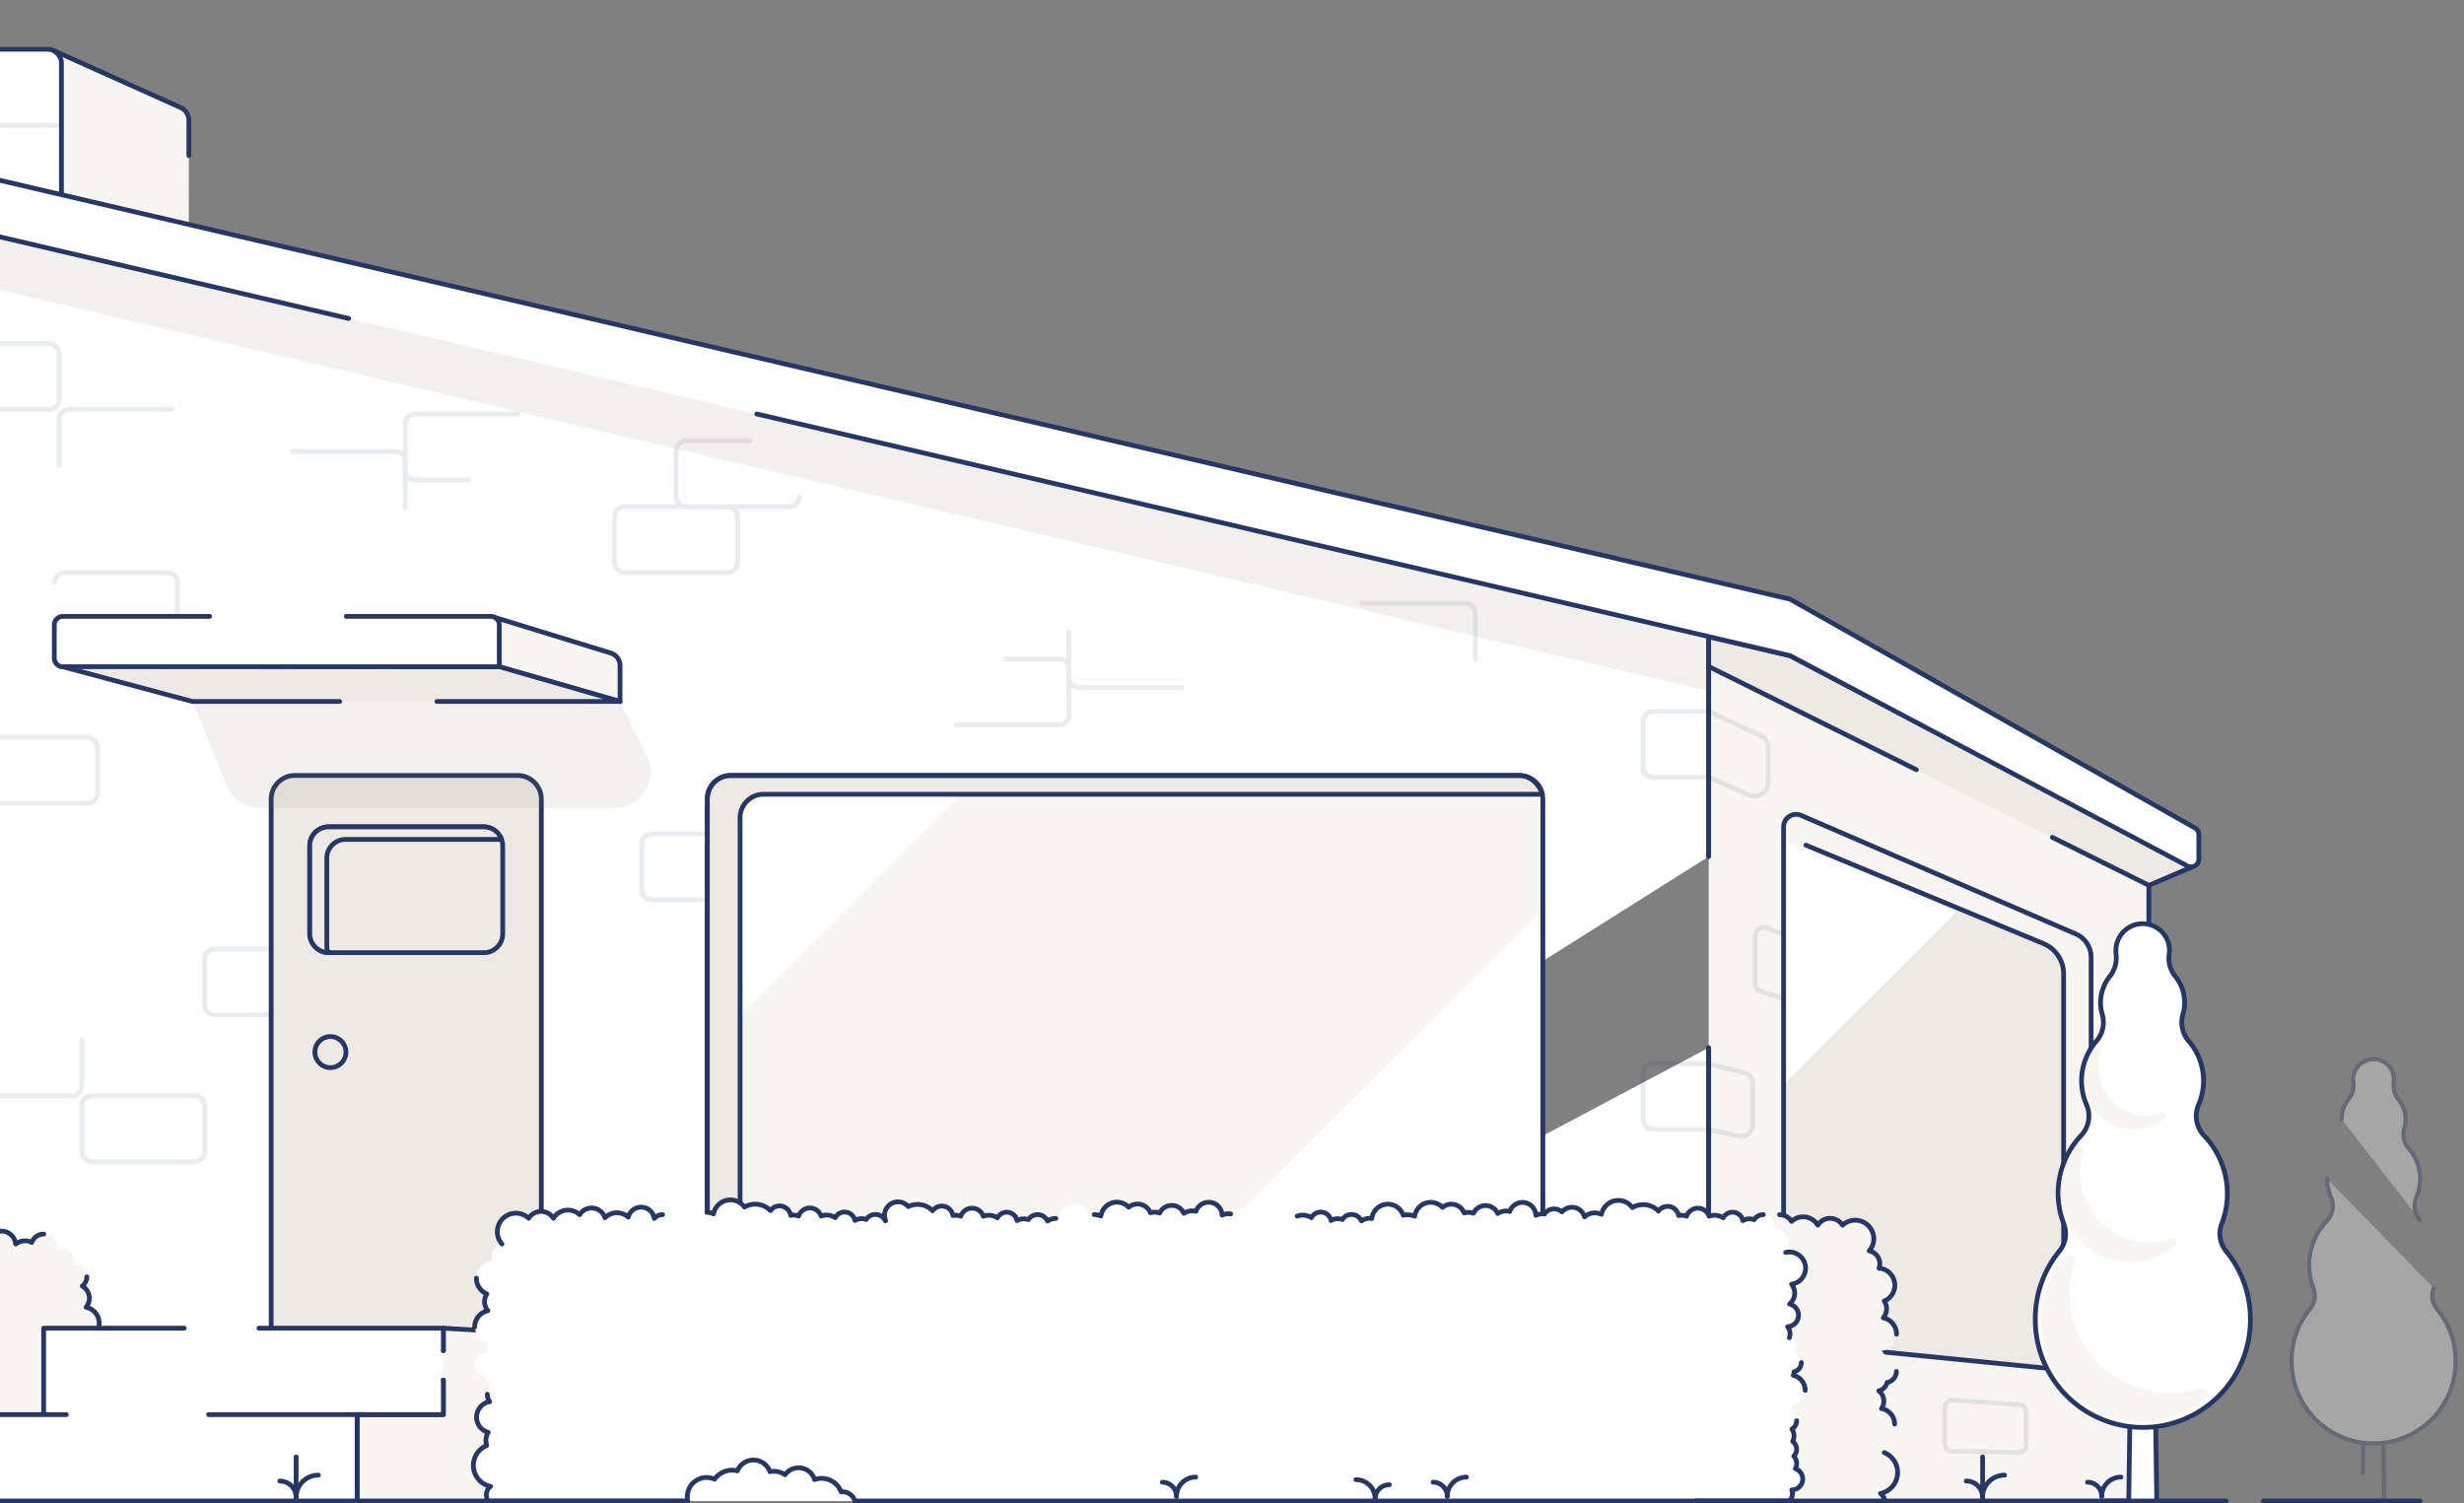 <svg xmlns="http://www.w3.org/2000/svg" viewBox="0 0 590 360"><rect x="0" y="0" width="590" height="360" fill="#808080" stroke="none"/><defs><style>.cls-1,.cls-6{fill:#f7f5f1;}.cls-1,.cls-11,.cls-12,.cls-2,.cls-4,.cls-7{stroke:#263765;stroke-linecap:round;stroke-linejoin:round;}.cls-1,.cls-2,.cls-4,.cls-7{stroke-width:1.14px;}.cls-12,.cls-2,.cls-5{fill:#fff;}.cls-3,.cls-7{fill:#edeae6;}.cls-11,.cls-4{fill:none;}.cls-8,.cls-9{opacity:0.1;}.cls-9{fill:#726754;}.cls-10{opacity:0.3;}</style></defs><g id="Capa_1" data-name="Capa 1"><path class="cls-1" d="M45.2,56.77,12.61,50.31,13,12.18,43.22,25.74a3.35,3.35,0,0,1,2,3.05v8.47"/><rect class="cls-2" x="-18.4" y="11.8" width="33.11" height="37.43" rx="3.2"/><polyline class="cls-2" points="409.14 205.11 409.14 149.24 -18.4 43.39 -18.4 359.41 164.22 359.41"/><polyline class="cls-2" points="204.79 359.41 409.14 359.41 409.14 250.88"/><polyline class="cls-1" points="409.14 250.88 409.14 359.41 514.54 359.41 514.54 202.5 409.14 145.38 409.14 205.11"/><path class="cls-3" d="M494.13,230.27v93.9a3.5,3.5,0,0,1-3.84,3.48l-60.06-6a3.49,3.49,0,0,1-3.15-3.47v-113c0-2.5,7.11-2.28,9.41-1.32L492,227.05A3.49,3.49,0,0,1,494.13,230.27Z"/><path class="cls-4" d="M432.42,202.38l56.84,23.55a7.87,7.87,0,0,1,4.87,7.28v88"/><path class="cls-5" d="M430.43,202.24a2.42,2.42,0,0,0-3.35,2.23v55.27l41.54-41.54Z"/><path class="cls-4" d="M500.71,229.22v96.21a2.94,2.94,0,0,1-3.24,2.93l-64.93-6.44a6.05,6.05,0,0,1-5.46-6v-118a3,3,0,0,1,4.12-2.7l65.86,28.43A6.06,6.06,0,0,1,500.71,229.22Z"/><polyline class="cls-2" points="509.72 359.38 510.59 298.82 515.56 298.82 516.43 359.34"/><path class="cls-2" d="M533,299.55a6.63,6.63,0,0,1-1-6.55,19.85,19.85,0,0,0,1.33-7.17,20.1,20.1,0,0,0-5.66-14,6.84,6.84,0,0,1-1.18-7.41A14.46,14.46,0,0,0,524,249.2a6.92,6.92,0,0,1-1.26-6.48,10,10,0,0,0-2-9.1,6.82,6.82,0,0,1-1.32-5.26,6.29,6.29,0,0,0-.11-2.19,6.41,6.41,0,0,0-12.66,1.42,5.53,5.53,0,0,0,0,.71,7,7,0,0,1-1.32,5.32,10.07,10.07,0,0,0-2,9.1,6.89,6.89,0,0,1-1.26,6.48,14.46,14.46,0,0,0-2.5,15.22,6.82,6.82,0,0,1-1.18,7.41A20.16,20.16,0,0,0,494.16,293a6.61,6.61,0,0,1-1,6.53,25.57,25.57,0,0,0-5.81,16.77,25.75,25.75,0,0,0,51.5-.5A25.59,25.59,0,0,0,533,299.55Z"/><path class="cls-6" d="M512.94,297.38a16.73,16.73,0,0,1-14-21.87.92.92,0,0,0-1.58-.86,16.73,16.73,0,0,0,23.57,23.58.92.92,0,0,0-.86-1.59A16.7,16.7,0,0,1,512.94,297.38Z"/><path class="cls-6" d="M512.9,267.09A11.75,11.75,0,0,1,503,251.73a.65.65,0,0,0-1.12-.61,11.76,11.76,0,0,0,16.57,16.57.65.65,0,0,0-.61-1.12A11.75,11.75,0,0,1,512.9,267.09Z"/><path class="cls-6" d="M516.74,333.43a23.86,23.86,0,0,1-20-31.2,1.31,1.31,0,0,0-2.27-1.23,23.87,23.87,0,0,0,33.65,33.64,1.31,1.31,0,0,0-1.23-2.26A23.79,23.79,0,0,1,516.74,333.43Z"/><line class="cls-4" x1="503.86" y1="359.41" x2="533.08" y2="359.41"/><polyline class="cls-7" points="458.88 184.32 409.14 159.59 409.14 152.46 428.64 157.02 525.12 207.5 514.54 212 491.42 200.5"/><path class="cls-7" d="M64.93,185.69h64.69a0,0,0,0,1,0,0V313.93A5.67,5.67,0,0,1,124,319.6H70.6a5.67,5.67,0,0,1-5.67-5.67V185.69a0,0,0,0,1,0,0Z" transform="translate(194.55 505.29) rotate(-180)"/><circle class="cls-7" cx="79.12" cy="251.93" r="3.72"/><rect class="cls-7" x="74.17" y="197.97" width="46.21" height="30.14" rx="4.51" transform="translate(194.55 426.09) rotate(-180)"/><path class="cls-7" d="M78.25,226.6V205.49A4.51,4.51,0,0,1,82.77,201h37.34a4.51,4.51,0,0,0-4.24-3H78.68a4.51,4.51,0,0,0-4.51,4.52V223.6a4.51,4.51,0,0,0,4.35,4.5A4.64,4.64,0,0,1,78.25,226.6Z"/><g class="cls-8"><rect class="cls-4" x="-6.1" y="176.54" width="29.48" height="15.81" rx="2.39"/><rect class="cls-4" x="147.15" y="121.32" width="29.48" height="15.81" rx="2.39"/><rect class="cls-4" x="-15.3" y="82.23" width="29.48" height="15.81" rx="2.39"/><path class="cls-4" d="M14.18,111.46v-11A2.39,2.39,0,0,1,16.57,98h24.7"/><rect class="cls-4" x="19.56" y="262.37" width="29.48" height="15.81" rx="2.39" transform="translate(68.6 540.55) rotate(-180)"/><path class="cls-4" d="M19.56,249v11a2.39,2.39,0,0,1-2.39,2.39H-7.53"/><path class="cls-4" d="M13,139.52a2.39,2.39,0,0,1,2.39-2.39h24.7a2.39,2.39,0,0,1,2.39,2.39v11A2.39,2.39,0,0,1,40.08,153H24.77"/><path class="cls-4" d="M191.38,118.93a2.39,2.39,0,0,1-2.39,2.39h-24.7a2.39,2.39,0,0,1-2.39-2.39v-11a2.39,2.39,0,0,1,2.39-2.39h15.3"/><path class="cls-4" d="M283,164.6h-24.7a2.4,2.4,0,0,1-2.4-2.39v-11"/><path class="cls-4" d="M240.81,157.78h12.74a2.39,2.39,0,0,1,2.39,2.39v11a2.4,2.4,0,0,1-2.39,2.4h-24.7"/><path class="cls-4" d="M70,108.12h24.7A2.39,2.39,0,0,1,97,110.51v11"/><path class="cls-4" d="M112.17,114.94H99.43A2.39,2.39,0,0,1,97,112.55v-11a2.39,2.39,0,0,1,2.39-2.39h24.7"/><path class="cls-4" d="M326.14,144.47h24.7a2.39,2.39,0,0,1,2.39,2.39v11"/><path class="cls-4" d="M64.77,227.21H51.43A2.39,2.39,0,0,0,49,229.6v11A2.39,2.39,0,0,0,51.43,243H64.77"/><path class="cls-4" d="M169.35,199.68H156a2.39,2.39,0,0,0-2.39,2.39v11a2.39,2.39,0,0,0,2.39,2.39h13.35"/><path class="cls-4" d="M409.14,186.12H395.8a2.39,2.39,0,0,1-2.39-2.39v-11a2.39,2.39,0,0,1,2.39-2.39h13.34l12.42,5.84a3.18,3.18,0,0,1,1.82,2.88v8.4a3.18,3.18,0,0,1-4.43,2.92Z"/><path class="cls-4" d="M409.14,270.47H395.8a2.39,2.39,0,0,1-2.39-2.39v-11a2.39,2.39,0,0,1,2.39-2.39h13.34l8.38,2.17a2.94,2.94,0,0,1,2.2,2.85v9.46a2.93,2.93,0,0,1-3.57,2.87Z"/><path class="cls-4" d="M427.08,223.66,423,222.22a2.09,2.09,0,0,0-2.78,2v11.18a2.09,2.09,0,0,0,1.46,2l5.4,1.68"/><path class="cls-4" d="M465.68,337.06v8.63a1.78,1.78,0,0,0,1.75,1.78l15.91.36a1.79,1.79,0,0,0,1.83-1.79v-7.89a1.78,1.78,0,0,0-1.66-1.78l-15.92-1.09A1.79,1.79,0,0,0,465.68,337.06Z"/><path class="cls-4" d="M-.88,37.26v-6A1.3,1.3,0,0,1,.42,30H13.88"/></g><rect class="cls-6" x="169.35" y="185.69" width="200.09" height="133.91" rx="5.62"/><polygon class="cls-5" points="174.15 246.13 174.15 187.94 232.34 187.94 174.15 246.13"/><path class="cls-7" d="M177.21,318.48V195.81a5.62,5.62,0,0,1,5.62-5.62H369.32a5.61,5.61,0,0,0-5.5-4.5H175a5.61,5.61,0,0,0-5.62,5.62V314A5.61,5.61,0,0,0,175,319.6h2.35A5.83,5.83,0,0,1,177.21,318.48Z"/><polygon class="cls-5" points="369.32 319.6 267.32 319.6 369.32 217.6 369.32 319.6"/><rect class="cls-4" x="169.35" y="185.69" width="200.09" height="133.91" rx="5.62"/><path class="cls-6" d="M-7,302.16l-37.71,57.25H19.12V344.22a4.57,4.57,0,0,0,1.58.3,4.44,4.44,0,0,0,.81-8.81,3.78,3.78,0,0,0,.48-1.83,3.85,3.85,0,0,0-.45-1.78,4.31,4.31,0,0,0,.49-8.53,3.58,3.58,0,0,0,.24-1.27,3.42,3.42,0,0,0-.65-2,3.89,3.89,0,0,0-1-7.28,3.36,3.36,0,0,0-.92-5.07,2.79,2.79,0,0,0-1.7-5h0c0-.11,0-.22,0-.34a3.75,3.75,0,0,0-3.76-3.75,3.27,3.27,0,0,0-.7.08,2.2,2.2,0,0,0,0-.36,3.08,3.08,0,0,0-6-1.07A3.69,3.69,0,0,0,6,297.12a3.78,3.78,0,0,0-2.26.77,3.39,3.39,0,0,0-6-1.85,4.33,4.33,0,0,0-3.89-2.45,4.32,4.32,0,0,0-4.32,4.33A4.32,4.32,0,0,0-7,302.16Z"/><path class="cls-1" d="M10.48,295.5a3.08,3.08,0,0,0-2.88,2A3.69,3.69,0,0,0,6,297.12a3.78,3.78,0,0,0-2.26.77,3.39,3.39,0,0,0-6-1.85,4.33,4.33,0,0,0-3.89-2.45,4.32,4.32,0,0,0-4.32,4.33A4.32,4.32,0,0,0-7,302.16l-37.71,57.25H19.12V344.22a4.57,4.57,0,0,0,1.58.3,4.44,4.44,0,0,0,.81-8.81,3.78,3.78,0,0,0,.48-1.83,3.85,3.85,0,0,0-.45-1.78,4.31,4.31,0,0,0,.49-8.53,3.58,3.58,0,0,0,.24-1.27,3.42,3.42,0,0,0-.65-2,3.89,3.89,0,0,0-1-7.28,3.36,3.36,0,0,0-.92-5.07,2.79,2.79,0,0,0,1.09-2.2"/><rect class="cls-6" x="106.16" y="320.25" width="37.9" height="31.36"/><polygon class="cls-5" points="10.45 318.04 10.45 338.73 -10.2 338.73 -10.2 359.41 85.51 359.41 85.51 338.73 106.16 338.73 106.16 318.04 10.45 318.04"/><polyline class="cls-1" points="144.07 345.87 144.07 359.41 85.51 359.41 85.51 338.73 106.16 338.73 106.16 330.47"/><polyline class="cls-1" points="106.16 323.41 106.16 318.04 144.07 320.25 144.07 326.83"/><polyline class="cls-2" points="106.16 330.47 106.16 338.73 85.51 338.73"/><polyline class="cls-2" points="62 318.04 106.16 318.04 106.16 323.41"/><polyline class="cls-2" points="10.45 338.73 10.45 318.04 44.1 318.04"/><polyline class="cls-2" points="-10.2 344.57 -10.2 338.73 15.87 338.73"/><polyline class="cls-2" points="49.95 338.73 85.51 338.73 85.51 359.41 -10.2 359.41 -10.2 354.53"/><path class="cls-6" d="M450.57,323.43a4,4,0,0,0,.38-7.87,3.32,3.32,0,0,0,.79-2.15,3.4,3.4,0,0,0-.56-1.87,4.09,4.09,0,0,0-1.25-7.86,3.31,3.31,0,0,0,.19-1.05,3.17,3.17,0,0,0-2.53-3.1,4.4,4.4,0,0,0,1.08-2.88,4.46,4.46,0,0,0-7.49-3.28,3.49,3.49,0,0,0-5.91,0,4.09,4.09,0,0,0-3.49-2,4,4,0,0,0-2.79,1.11,3.36,3.36,0,0,0-6.07.74,4,4,0,0,0-5.56-.15,3.18,3.18,0,0,0-6.23.31,2.7,2.7,0,0,0-4.74,1.79c0,1.49-.39,64.16-.39,64.16h45.28a2.59,2.59,0,0,0-1-1.79,5.14,5.14,0,0,0,.91-9.79,4,4,0,0,0,.19-1.16,4.16,4.16,0,0,0-.54-2,3.76,3.76,0,0,0-.35-7.34,3.11,3.11,0,0,0,.56-1.78,3.16,3.16,0,0,0-1.21-2.47,2.67,2.67,0,0,0,2-2,2.71,2.71,0,0,0,2.23-2.66"/><path class="cls-5" d="M113.35,350.89a5.14,5.14,0,0,0,4.1,5,2.6,2.6,0,0,0-1,2,2.66,2.66,0,0,0,.43,1.45H428.48a2.63,2.63,0,0,0,.72-1.8,2.42,2.42,0,0,0-.16-.85,2.61,2.61,0,0,0,.85-5.08,2.56,2.56,0,0,0-.37-3,2.32,2.32,0,0,0-.27-3.51,3.05,3.05,0,0,0,.32-1.31,2.94,2.94,0,0,0-.51-1.66,2.27,2.27,0,0,0-.29-4.08,2.25,2.25,0,0,0,.26-1,2.35,2.35,0,0,0-.07-.54,3.69,3.69,0,0,0,.46-7.25,2.31,2.31,0,0,0,.15-.79s0,0,0-.07a2.27,2.27,0,0,0,0-4.42,2.25,2.25,0,0,0,.6-1.53,2.28,2.28,0,0,0-1.75-2.21,2.7,2.7,0,0,0-.42-2.63,2.75,2.75,0,0,0,.47-5.43,3.4,3.4,0,0,0,1.23-2.62,3.45,3.45,0,0,0-.75-2.13,3.87,3.87,0,1,0-1.41-7.6,3.46,3.46,0,0,0-2.7-5.63l-.14,0a2.76,2.76,0,0,0,.14-.82,2.64,2.64,0,0,0-4.85-1.43,3.29,3.29,0,0,0-1.09-.2,3.24,3.24,0,0,0-1.6.43,2.53,2.53,0,0,0-4.71-.67,3.94,3.94,0,0,0-2.1-.61,3.87,3.87,0,0,0-1.28.23,2.85,2.85,0,0,0-5.39,0,3.35,3.35,0,0,0-1.9-.16A2.7,2.7,0,0,0,397.1,290a5.07,5.07,0,0,0-6.23-.83,4.12,4.12,0,0,0-7.4,1.62,3.81,3.81,0,0,0-1.58-.36,3.74,3.74,0,0,0-2.48.95,3.13,3.13,0,0,0-5.4-1.19,2.81,2.81,0,0,0-4.2.53,3.87,3.87,0,0,0-.49-.05,3.63,3.63,0,0,0-1.55.35,3.22,3.22,0,0,0-6.26-.93,4.33,4.33,0,0,0-.89-.11,3.86,3.86,0,0,0-2,.59,3.19,3.19,0,0,0-5.8-.06,4.11,4.11,0,0,0-1.22-.21,4.24,4.24,0,0,0-1,.14,3.31,3.31,0,0,0-5.2-1.32,3.88,3.88,0,0,0-6.66,2.11,4,4,0,0,0-1.59-.34A3.87,3.87,0,0,0,336,291a3.87,3.87,0,0,0-7.52.78,3.91,3.91,0,0,0-.48-.05,3.45,3.45,0,0,0-2,.62,2.63,2.63,0,0,0-4.6-.33,3.29,3.29,0,0,0-1.09-.2,3.24,3.24,0,0,0-1.6.43,2.53,2.53,0,0,0-4.71-.67,3.94,3.94,0,0,0-2.1-.61,3.87,3.87,0,0,0-1.28.23,2.85,2.85,0,0,0-5.39,0,3.35,3.35,0,0,0-1.9-.16,2.7,2.7,0,0,0-2.66-2.27,2.67,2.67,0,0,0-2.13,1.05,2.82,2.82,0,0,0-3.86.79,3.87,3.87,0,0,0-.49-.05,3.63,3.63,0,0,0-1.55.35,3.22,3.22,0,0,0-6.26-.93,4.25,4.25,0,0,0-.89-.11,3.86,3.86,0,0,0-2,.59,3.19,3.19,0,0,0-5.8-.06,4.11,4.11,0,0,0-1.22-.21,4.24,4.24,0,0,0-1,.14,3.31,3.31,0,0,0-5.2-1.32,3.88,3.88,0,0,0-6.66,2.11,4,4,0,0,0-1.59-.34,3.87,3.87,0,0,0-1.13.18,3.87,3.87,0,0,0-7.52.78,3.91,3.91,0,0,0-.48-.05,3.45,3.45,0,0,0-2,.62,2.62,2.62,0,0,0-4.59-.33,3.4,3.4,0,0,0-1.1-.2,3.24,3.24,0,0,0-1.6.43,2.53,2.53,0,0,0-4.71-.67,3.93,3.93,0,0,0-2.09-.61,3.88,3.88,0,0,0-1.29.23,2.85,2.85,0,0,0-5.39,0,3.2,3.2,0,0,0-1.2-.23,3.11,3.11,0,0,0-.69.07,2.7,2.7,0,0,0-4.86-1.15,5.08,5.08,0,0,0-5.84-1,3.2,3.2,0,0,0-2.44-1.13A3.24,3.24,0,0,0,211.8,291a3.07,3.07,0,0,0,.27,1.29l-.07.05a2.63,2.63,0,0,0-4.6-.33,3.29,3.29,0,0,0-1.09-.2,3.22,3.22,0,0,0-1.6.43,2.53,2.53,0,0,0-4.71-.67,3.85,3.85,0,0,0-3.39-.38,2.84,2.84,0,0,0-5.38,0,3.35,3.35,0,0,0-1.9-.16,2.7,2.7,0,0,0-4.85-1.15,5.14,5.14,0,0,0-3.67-1.54,5.07,5.07,0,0,0-2.56.71,4.12,4.12,0,0,0-7.4,1.62,3.81,3.81,0,0,0-1.58-.36,3.74,3.74,0,0,0-2.48.95,3.13,3.13,0,0,0-6.12.41,2.7,2.7,0,0,0-2-.9,2.68,2.68,0,0,0-2,.92,3.18,3.18,0,0,0-6.23-.31,4,4,0,0,0-5.57.15,3.36,3.36,0,0,0-6.07-.74,4.07,4.07,0,0,0-6.27.85,3.5,3.5,0,0,0-5.92,0,4.45,4.45,0,0,0-6.41,6.16,3.18,3.18,0,0,0-2.52,3.11,3,3,0,0,0,.19,1,4.09,4.09,0,0,0-1.25,7.86,3.33,3.33,0,0,0,.23,4,4,4,0,0,0,.37,7.87,3.15,3.15,0,0,0-.58,1.82,4,4,0,0,0,0,.51l-.3,0a2.71,2.71,0,0,0-.49,5.38,2.72,2.72,0,0,0,2,2,3.12,3.12,0,0,0-.65,4.25,3.76,3.76,0,0,0-.35,7.34,3.92,3.92,0,0,0-.36,3.16A5.13,5.13,0,0,0,113.35,350.89Z"/><path class="cls-4" d="M454.12,319.48a4,4,0,0,0-3.17-3.92,3.32,3.32,0,0,0,.79-2.15,3.4,3.4,0,0,0-.56-1.87,4.09,4.09,0,0,0-1.25-7.86,3.31,3.31,0,0,0,.19-1.05,3.17,3.17,0,0,0-2.53-3.1,4.4,4.4,0,0,0,1.08-2.88,4.46,4.46,0,0,0-7.49-3.28,3.49,3.49,0,0,0-5.91,0,4.09,4.09,0,0,0-3.49-2,4,4,0,0,0-2.79,1.11,3.37,3.37,0,0,0-2.87-1.61"/><path class="cls-4" d="M453.66,341a3.78,3.78,0,0,0-3.14-3.71,3.11,3.11,0,0,0,.56-1.78,3.16,3.16,0,0,0-1.21-2.47,2.67,2.67,0,0,0,2-2,2.71,2.71,0,0,0,2.23-2.66"/><path class="cls-4" d="M406,359.41h45.28a2.59,2.59,0,0,0-1-1.79,5.14,5.14,0,0,0,.91-9.79"/><path class="cls-4" d="M428.45,320.32a2.7,2.7,0,0,0-.42-2.63,2.75,2.75,0,0,0,.47-5.43,3.4,3.4,0,0,0,1.23-2.62,3.45,3.45,0,0,0-.75-2.13,3.87,3.87,0,1,0-1.41-7.6"/><path class="cls-4" d="M432.25,332.93a3.69,3.69,0,0,0-2.83-3.59,2.31,2.31,0,0,0,.15-.79s0,0,0-.07a2.26,2.26,0,0,0,1.76-2.21"/><path class="cls-4" d="M204.7,359.41H428.48a2.63,2.63,0,0,0,.72-1.8,2.42,2.42,0,0,0-.16-.85,2.61,2.61,0,0,0,.85-5.08,2.56,2.56,0,0,0-.37-3,2.32,2.32,0,0,0-.27-3.51,3.05,3.05,0,0,0,.32-1.31,2.94,2.94,0,0,0-.51-1.66,2.27,2.27,0,0,0,1.14-2"/><path class="cls-4" d="M116.69,333.85a3.14,3.14,0,0,0,.56,1.79,3.76,3.76,0,0,0-.35,7.34,3.92,3.92,0,0,0-.36,3.16,5.14,5.14,0,0,0,.91,9.79,2.6,2.6,0,0,0-1,2,2.66,2.66,0,0,0,.43,1.45h47.33"/><path class="cls-4" d="M114.07,306.06a4.1,4.1,0,0,0,2.52,3.79,3.33,3.33,0,0,0,.23,4,4,4,0,0,0-3.17,3.91"/><path class="cls-4" d="M158.66,290.85a2.68,2.68,0,0,0-2,.92,3.18,3.18,0,0,0-6.23-.31,4,4,0,0,0-5.57.15,3.36,3.36,0,0,0-6.07-.74,4.07,4.07,0,0,0-6.27.85,3.5,3.5,0,0,0-5.92,0,4.45,4.45,0,0,0-6.41,6.16"/><path class="cls-4" d="M252.83,291.76a3.45,3.45,0,0,0-2,.62,2.62,2.62,0,0,0-4.59-.33,3.4,3.4,0,0,0-1.1-.2,3.24,3.24,0,0,0-1.6.43,2.53,2.53,0,0,0-4.71-.67,3.93,3.93,0,0,0-2.09-.61,3.88,3.88,0,0,0-1.29.23,2.85,2.85,0,0,0-5.39,0,3.2,3.2,0,0,0-1.2-.23,3.11,3.11,0,0,0-.69.07,2.7,2.7,0,0,0-4.86-1.15,5.08,5.08,0,0,0-5.84-1,3.2,3.2,0,0,0-2.44-1.13A3.24,3.24,0,0,0,211.8,291a3.07,3.07,0,0,0,.27,1.29l-.07.05a2.63,2.63,0,0,0-4.6-.33,3.29,3.29,0,0,0-1.09-.2,3.22,3.22,0,0,0-1.6.43,2.53,2.53,0,0,0-4.71-.67,3.85,3.85,0,0,0-3.39-.38,2.84,2.84,0,0,0-5.38,0,3.35,3.35,0,0,0-1.9-.16,2.7,2.7,0,0,0-4.85-1.15,5.14,5.14,0,0,0-3.67-1.54,5.07,5.07,0,0,0-2.56.71,4.12,4.12,0,0,0-7.4,1.62,3.81,3.81,0,0,0-1.58-.36"/><path class="cls-4" d="M294.67,290.68a3.87,3.87,0,0,0-.49-.05,3.63,3.63,0,0,0-1.55.35,3.22,3.22,0,0,0-6.26-.93,4.25,4.25,0,0,0-.89-.11,3.86,3.86,0,0,0-2,.59,3.19,3.19,0,0,0-5.8-.06,4.11,4.11,0,0,0-1.22-.21,4.24,4.24,0,0,0-1,.14,3.31,3.31,0,0,0-5.2-1.32,3.88,3.88,0,0,0-6.66,2.11,4,4,0,0,0-1.59-.34"/><path class="cls-4" d="M422.23,290.85a2.65,2.65,0,0,0-2.21,1.2,3.29,3.29,0,0,0-1.09-.2,3.24,3.24,0,0,0-1.6.43,2.53,2.53,0,0,0-4.71-.67,3.94,3.94,0,0,0-2.1-.61,3.87,3.87,0,0,0-1.28.23,2.85,2.85,0,0,0-5.39,0,3.35,3.35,0,0,0-1.9-.16A2.7,2.7,0,0,0,397.1,290a5.07,5.07,0,0,0-6.23-.83,4.12,4.12,0,0,0-7.4,1.62,3.81,3.81,0,0,0-1.58-.36,3.74,3.74,0,0,0-2.48.95,3.13,3.13,0,0,0-5.4-1.19,2.81,2.81,0,0,0-4.2.53,3.87,3.87,0,0,0-.49-.05,3.63,3.63,0,0,0-1.55.35,3.22,3.22,0,0,0-6.26-.93,4.33,4.33,0,0,0-.89-.11,3.86,3.86,0,0,0-2,.59,3.19,3.19,0,0,0-5.8-.06,4.11,4.11,0,0,0-1.22-.21,4.24,4.24,0,0,0-1,.14,3.31,3.31,0,0,0-5.2-1.32,3.88,3.88,0,0,0-6.66,2.11,4,4,0,0,0-1.59-.34A3.87,3.87,0,0,0,336,291a3.87,3.87,0,0,0-7.52.78,3.91,3.91,0,0,0-.48-.05,3.45,3.45,0,0,0-2,.62,2.63,2.63,0,0,0-4.6-.33,3.29,3.29,0,0,0-1.09-.2,3.24,3.24,0,0,0-1.6.43,2.53,2.53,0,0,0-4.71-.67,3.94,3.94,0,0,0-2.1-.61,3.87,3.87,0,0,0-1.28.23"/><path class="cls-2" d="M204.7,359.41a3.08,3.08,0,0,0-2.95-2.19,2.09,2.09,0,0,0-.35,0,5,5,0,0,0-4.68-3.22,5.15,5.15,0,0,0-1.67.3,4,4,0,0,0-7.07-1.17,4.85,4.85,0,0,0-2.68-.82,4.92,4.92,0,0,0-.94.1,4.17,4.17,0,0,0-7.8-.2,5.33,5.33,0,0,0-1.27-.17,5.13,5.13,0,0,0-4.19,2.17,4.68,4.68,0,0,0-1.91-.42,4.62,4.62,0,0,0-4.62,4.62,5,5,0,0,0,.1,1"/><path class="cls-4" d="M70.91,358.55A3.9,3.9,0,0,0,67,354.64"/><path class="cls-4" d="M76.23,353.23a5.32,5.32,0,0,0-5.32,5.32"/><line class="cls-4" x1="70.91" y1="358.55" x2="70.91" y2="348.86"/><path class="cls-4" d="M474.73,358.55a3.9,3.9,0,0,0-3.91-3.91"/><path class="cls-4" d="M480,353.23a5.31,5.31,0,0,0-5.31,5.32"/><line class="cls-4" x1="474.73" y1="358.55" x2="474.73" y2="348.86"/><path class="cls-4" d="M281.71,358.31a3.39,3.39,0,0,0-3.39-3.39"/><path class="cls-4" d="M286.31,353.7a4.6,4.6,0,0,0-4.6,4.61"/><path class="cls-4" d="M346.54,358.31a3.39,3.39,0,0,0-3.39-3.39"/><path class="cls-4" d="M351.14,353.7a4.6,4.6,0,0,0-4.6,4.61"/><path class="cls-4" d="M503.25,358.31a3.39,3.39,0,0,0-3.39-3.39"/><path class="cls-4" d="M507.86,353.7a4.6,4.6,0,0,0-4.61,4.61"/><path class="cls-4" d="M329.28,358.92a3.38,3.38,0,0,1,3.39-3.39"/><path class="cls-4" d="M324.67,354.31a4.6,4.6,0,0,1,4.61,4.61"/><path class="cls-9" d="M147.23,193.44h-85a8.52,8.52,0,0,1-7.89-5.29L46.08,168H148.47l6.42,13.22A8.52,8.52,0,0,1,147.23,193.44Z"/><path class="cls-1" d="M148.47,168v-8.62a3.15,3.15,0,0,0-2.22-3l-28-8.61,1.3,11.9Z"/><polyline class="cls-7" points="81.33 167.97 46.08 167.97 14.19 159.43 119.55 159.64 148.47 167.97 104.62 167.97"/><path class="cls-2" d="M82.94,147.59h34.55a2.06,2.06,0,0,1,2.06,2.06v10H15.07A2.06,2.06,0,0,1,13,157.58v-7.93a2.06,2.06,0,0,1,2.06-2.06H50.19"/><polygon class="cls-9" points="-18.4 46.04 -18.4 65.13 409.14 165.46 409.14 145.38 -18.4 46.04"/><path class="cls-2" d="M83.49,76.26-65.87,41.31a3.71,3.71,0,0,1-2.86-3.6V31.76a3.69,3.69,0,0,1,4.54-3.6L428.64,143.48l96.87,54.74a1.85,1.85,0,0,1,1,1.62v5.88a1.86,1.86,0,0,1-2.73,1.64L428.64,157,181.22,99.13"/><line class="cls-4" x1="541.99" y1="359.41" x2="579.49" y2="359.41"/><g class="cls-10"><polyline class="cls-11" points="570.9 359.05 570.24 312.87 566.44 312.87 565.78 352.67"/><path class="cls-12" d="M560.7,268a7.6,7.6,0,0,1,1.78-4.89,5.22,5.22,0,0,0,1-4,4.75,4.75,0,0,1,.08-1.67,4.89,4.89,0,0,1,9.63,1.63,5.31,5.31,0,0,0,1,4.06A7.54,7.54,0,0,1,576,268a7.3,7.3,0,0,1-.28,2.05,5.28,5.28,0,0,0,1,4.94,11,11,0,0,1,1.91,11.61,5.22,5.22,0,0,0,.9,5.65"/><path class="cls-12" d="M582.77,308.43a5,5,0,0,0,.77,5A19.52,19.52,0,0,1,588,326.19a19.64,19.64,0,0,1-39.28-.38,19.52,19.52,0,0,1,4.42-12.39,5.06,5.06,0,0,0,.79-5,15.35,15.35,0,0,1,3.31-16.15,5.2,5.2,0,0,0,.89-5.65,11.1,11.1,0,0,1-.86-4.29"/></g></g></svg>